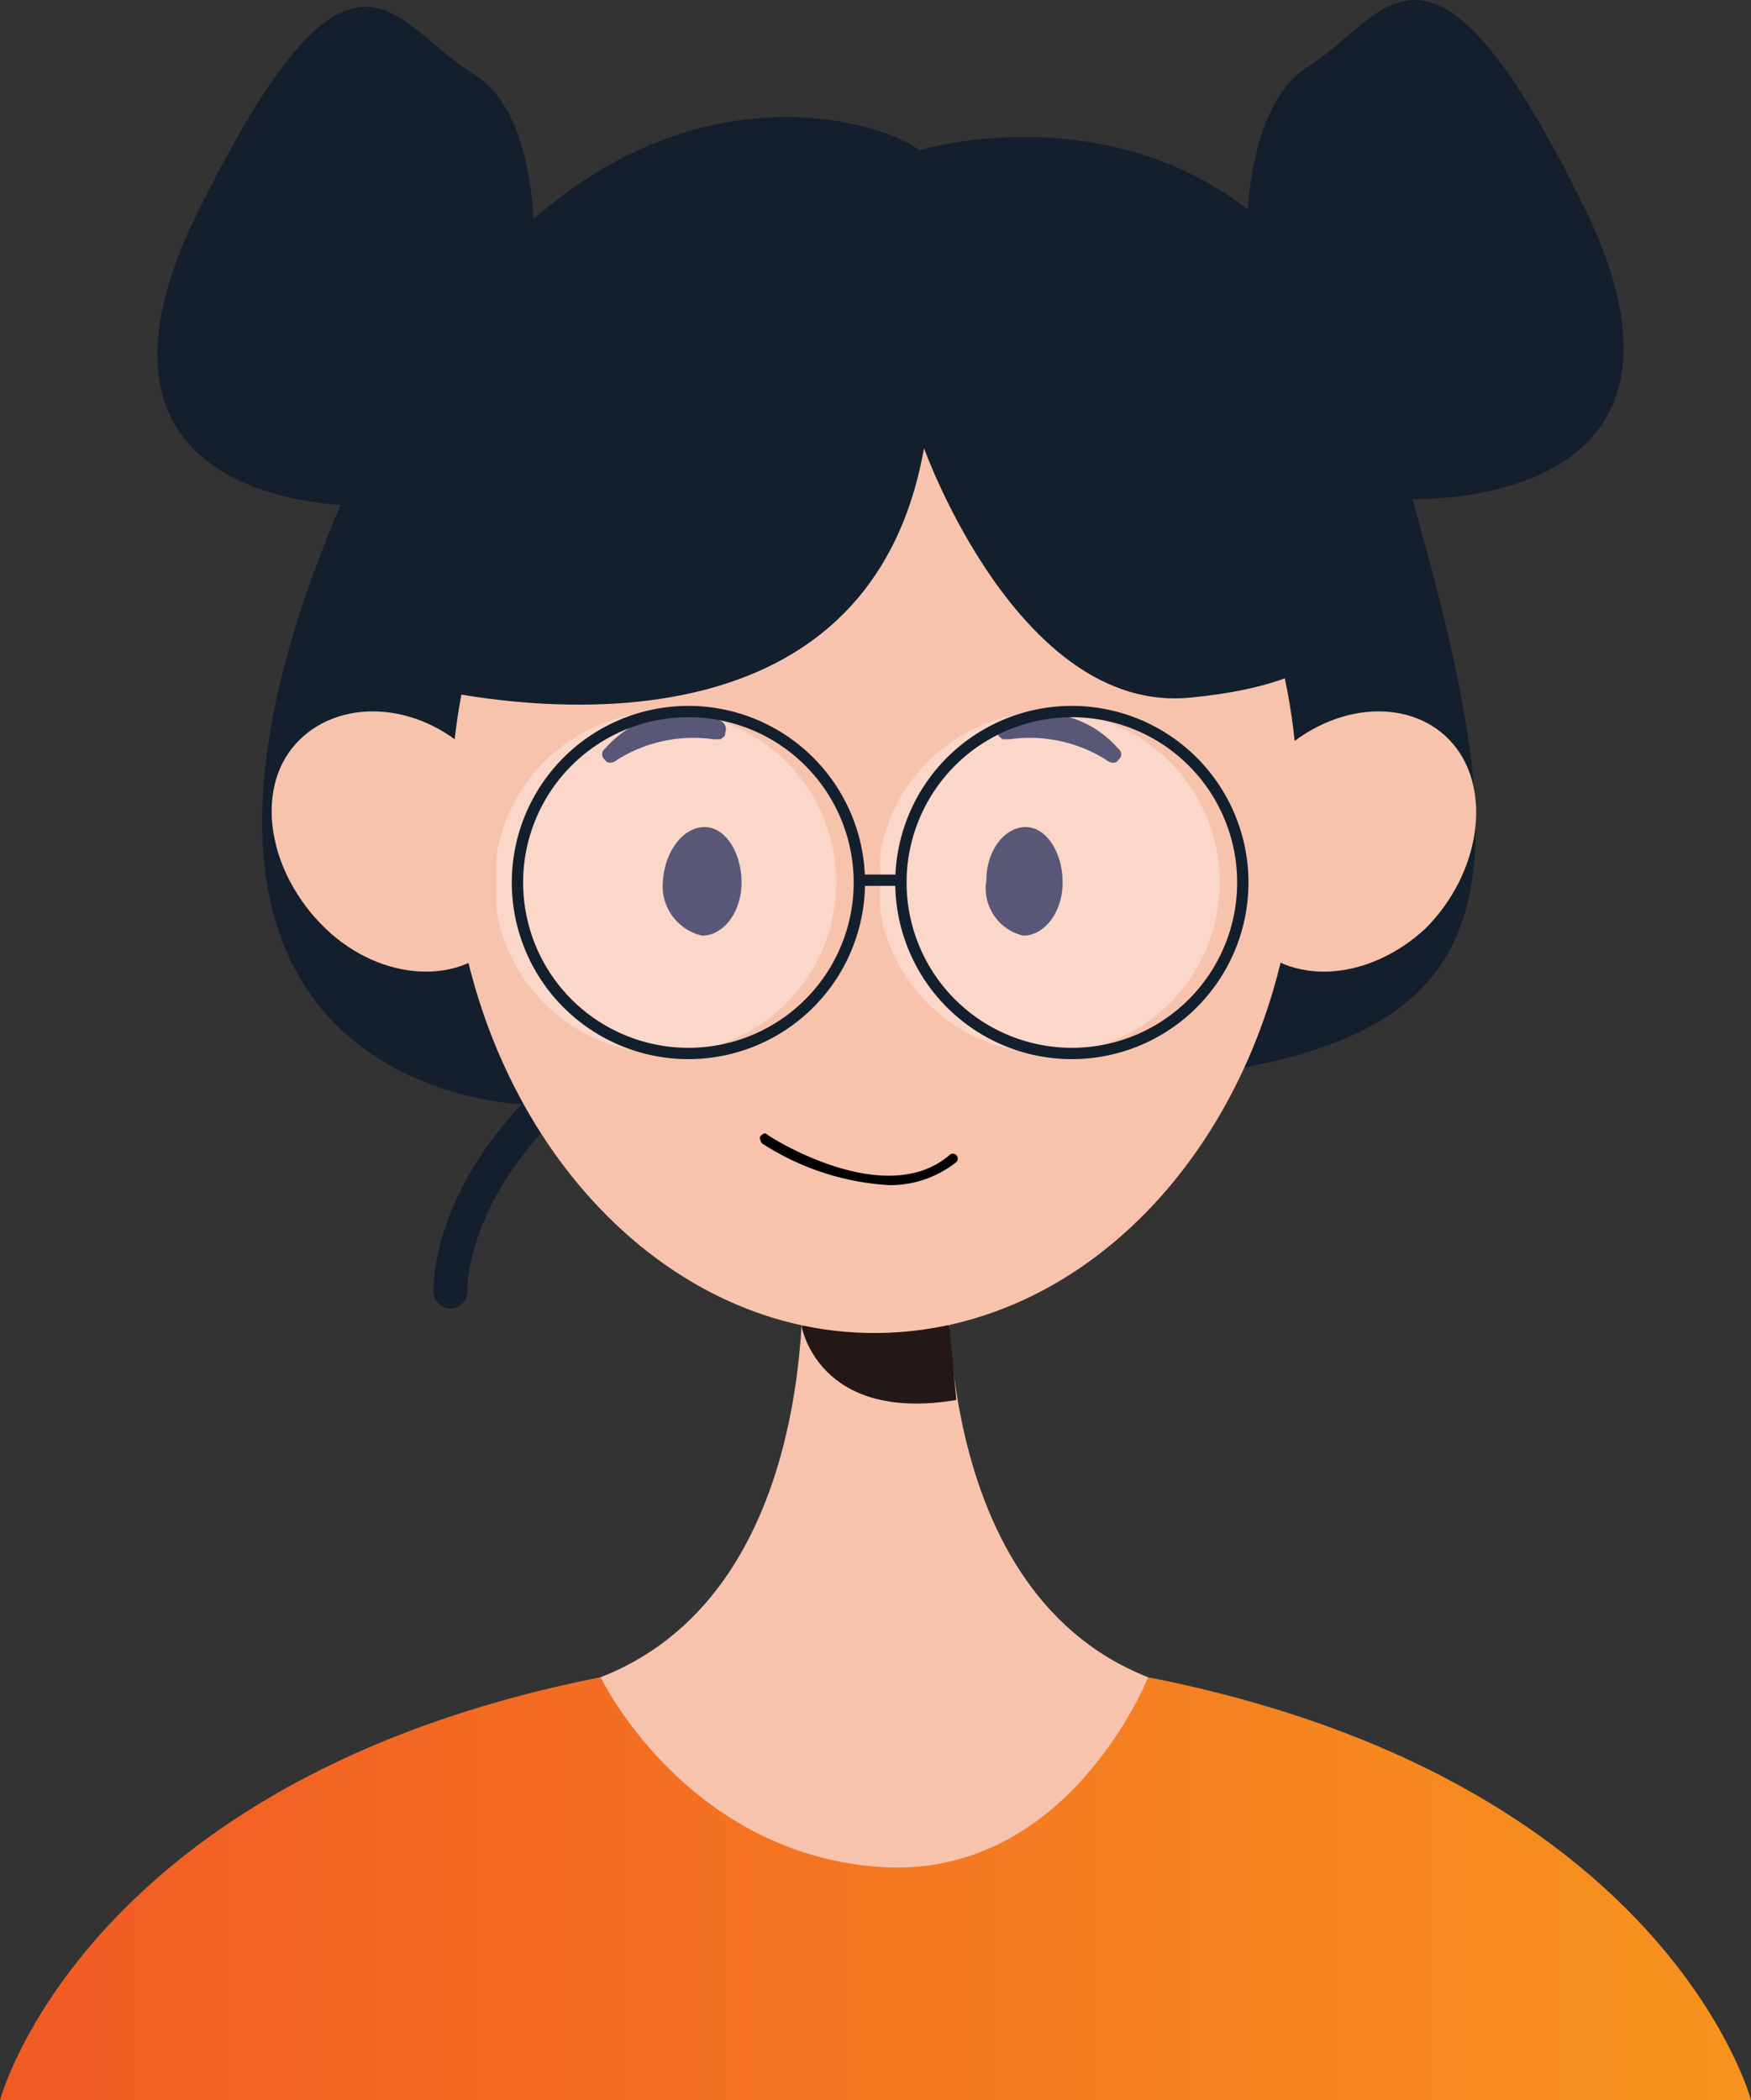 <svg xmlns="http://www.w3.org/2000/svg" xmlns:xlink="http://www.w3.org/1999/xlink" viewBox="0 0 75.8 90.9">
  <rect x="0" y="0" width="75.8" height="90.9" fill="#333333" stroke="none"/>
  <defs>
    <clipPath id="a" transform="translate(0 0)">
      <rect width="75.8" height="90.93" fill="none"/>
    </clipPath>
    <clipPath id="c" transform="translate(0 0)">
      <path d="M37.9,80.8,26,72.6C3.7,77,0,90.9,0,90.9H75.8S72.1,77,49.7,72.6Z" fill="none"/>
    </clipPath>
    <linearGradient id="d" data-name="名称未設定グラデーション" y1="90.93" x2="1" y2="90.93" gradientTransform="matrix(75.79, 0, 0, -75.79, 0, 6973.92)" gradientUnits="userSpaceOnUse">
      <stop offset="0" stop-color="#f15a24"/>
      <stop offset="1" stop-color="#f7931e"/>
    </linearGradient>
    <clipPath id="f" transform="translate(0 0)">
      <rect x="21.5" y="30.8" width="14.8" height="14.76" fill="none"/>
    </clipPath>
    <clipPath id="g" transform="translate(0 0)">
      <rect x="38.1" y="30.8" width="14.8" height="14.76" fill="none"/>
    </clipPath>
  </defs>
  <title>レイヤー 1</title>
  <g clip-path="url(#a)">
    <g clip-path="url(#a)">
      <path d="M19.5,55.9s-.3-6,8.3-11.4" transform="translate(0 0)" fill="none" stroke="#131f2d" stroke-linecap="round" stroke-linejoin="round" stroke-width="1.47"/>
      <path d="M22.7,47.8S5,47.5,13.8,24.2,37.2,4.6,39.8,6.5c0,0,15.5-4.7,20.7,12.9s5.4,24.5-6.6,26.8-31.2,1.6-31.2,1.6" transform="translate(0 0)" fill="#131f2d"/>
    </g>
    <g clip-path="url(#c)">
      <rect y="72.6" width="75.8" height="18.37" fill="url(#d)"/>
    </g>
    <g clip-path="url(#a)">
      <path d="M14.1,40.2c2.4,2.3,5.9,2.5,7.6.4s1.2-5.5-1.2-7.9-5.9-2.5-7.7-.5-1.2,5.6,1.3,8" transform="translate(0 0)" fill="#f8c3ad"/>
      <path d="M61.7,40.2c-2.5,2.3-5.9,2.5-7.7.4s-1.2-5.5,1.3-7.9,5.9-2.5,7.6-.5,1.2,5.6-1.2,8" transform="translate(0 0)" fill="#f8c3ad"/>
      <path d="M41.1,53.9l-3.2-1.6-3.2,1.6S36,68.7,26,72.6c0,0,3.6,7.5,11.9,8.2s11.8-8.2,11.8-8.2c-9.9-3.9-8.6-18.7-8.6-18.7" transform="translate(0 0)" fill="#f8c3ad"/>
      <path d="M34.7,57.4s.7,4.2,6.7,3.2l-.3-3.2-2.6-2.7Z" transform="translate(0 0)" fill="#231815"/>
      <path d="M56.2,35c0-12.5-8.3-22.6-18.4-22.5S19.5,22.7,19.5,35.2,27.9,57.8,38,57.7,56.3,47.5,56.2,35" transform="translate(0 0)" fill="#f8c3ad"/>
      <path d="M17.3,29.5S37.2,35.2,40,19.4c0,0,4.1,11.5,11.5,10.8s7-3.7,7-3.7L53,13.5,38.1,10.8l-9.5.3-9.1,8.7Z" transform="translate(0 0)" fill="#131f2d"/>
      <path d="M16.2,21.9S1.9,22.6,8.6,9.1s8.4-8,11.9-5.9,3,10.9,1.4,13.5-5.7,5.2-5.7,5.2" transform="translate(0 0)" fill="#131f2d"/>
      <path d="M60.9,21.6s14.3.7,7.6-12.8S60,.8,56.6,2.9s-3.1,11-1.4,13.5,5.7,5.2,5.7,5.2" transform="translate(0 0)" fill="#131f2d"/>
      <path d="M38.5,51.3A11.3,11.3,0,0,1,33,49.5a.4.4,0,0,1-.1-.3c.1-.1.2-.2.3-.1s5.1,3.3,7.9.9a.2.2,0,0,1,.3.3,4.6,4.6,0,0,1-2.9,1" transform="translate(0 0)" fill="#020202"/>
      <path d="M28.7,38.1a2.2,2.2,0,0,0,1.7,2.4c.9,0,1.7-1,1.7-2.3s-.7-2.4-1.6-2.4-1.7,1-1.8,2.3" transform="translate(0 0)" fill="#080435"/>
      <path d="M42.7,38.1a2.1,2.1,0,0,0,1.6,2.4c.9,0,1.7-1,1.7-2.3s-.7-2.4-1.6-2.4-1.7,1-1.7,2.3" transform="translate(0 0)" fill="#080435"/>
      <path d="M31.2,32c.1-.1.2-.1.2-.3a.4.4,0,0,0-.2-.5,4.4,4.4,0,0,0-5,1.2.3.3,0,0,0,0,.5c.1.2.4.1.5,0a6.2,6.2,0,0,1,4.2-.9h.3" transform="translate(0 0)" fill="#080435"/>
      <path d="M43.4,32c-.1-.1-.2-.1-.2-.3a.4.4,0,0,1,.2-.5,4.4,4.4,0,0,1,5,1.2.3.3,0,0,1,0,.5c-.1.2-.4.1-.5,0a6.2,6.2,0,0,0-4.2-.9h-.3" transform="translate(0 0)" fill="#080435"/>
      <g opacity="0.33">
        <g clip-path="url(#f)">
          <path d="M36.2,38.2a7.4,7.4,0,1,1-7.3-7.4,7.4,7.4,0,0,1,7.3,7.4" transform="translate(0 0)" fill="#fff"/>
        </g>
      </g>
      <g opacity="0.33">
        <g clip-path="url(#g)">
          <path d="M52.8,38.2a7.4,7.4,0,1,1-7.3-7.4,7.4,7.4,0,0,1,7.3,7.4" transform="translate(0 0)" fill="#fff"/>
        </g>
      </g>
      <path d="M37.2,38.1a7.4,7.4,0,1,1-7.4-7.3A7.4,7.4,0,0,1,37.2,38.1Z" transform="translate(0 0)" fill="none" stroke="#131f2d" stroke-miterlimit="10" stroke-width="0.49"/>
      <path d="M53.8,38.1a7.4,7.4,0,1,1-7.4-7.3A7.4,7.4,0,0,1,53.8,38.1Z" transform="translate(0 0)" fill="none" stroke="#131f2d" stroke-miterlimit="10" stroke-width="0.49"/>
      <line x1="37.2" y1="38.1" x2="39" y2="38.1" fill="none" stroke="#131f2d" stroke-miterlimit="10" stroke-width="0.49"/>
    </g>
  </g>
</svg>
